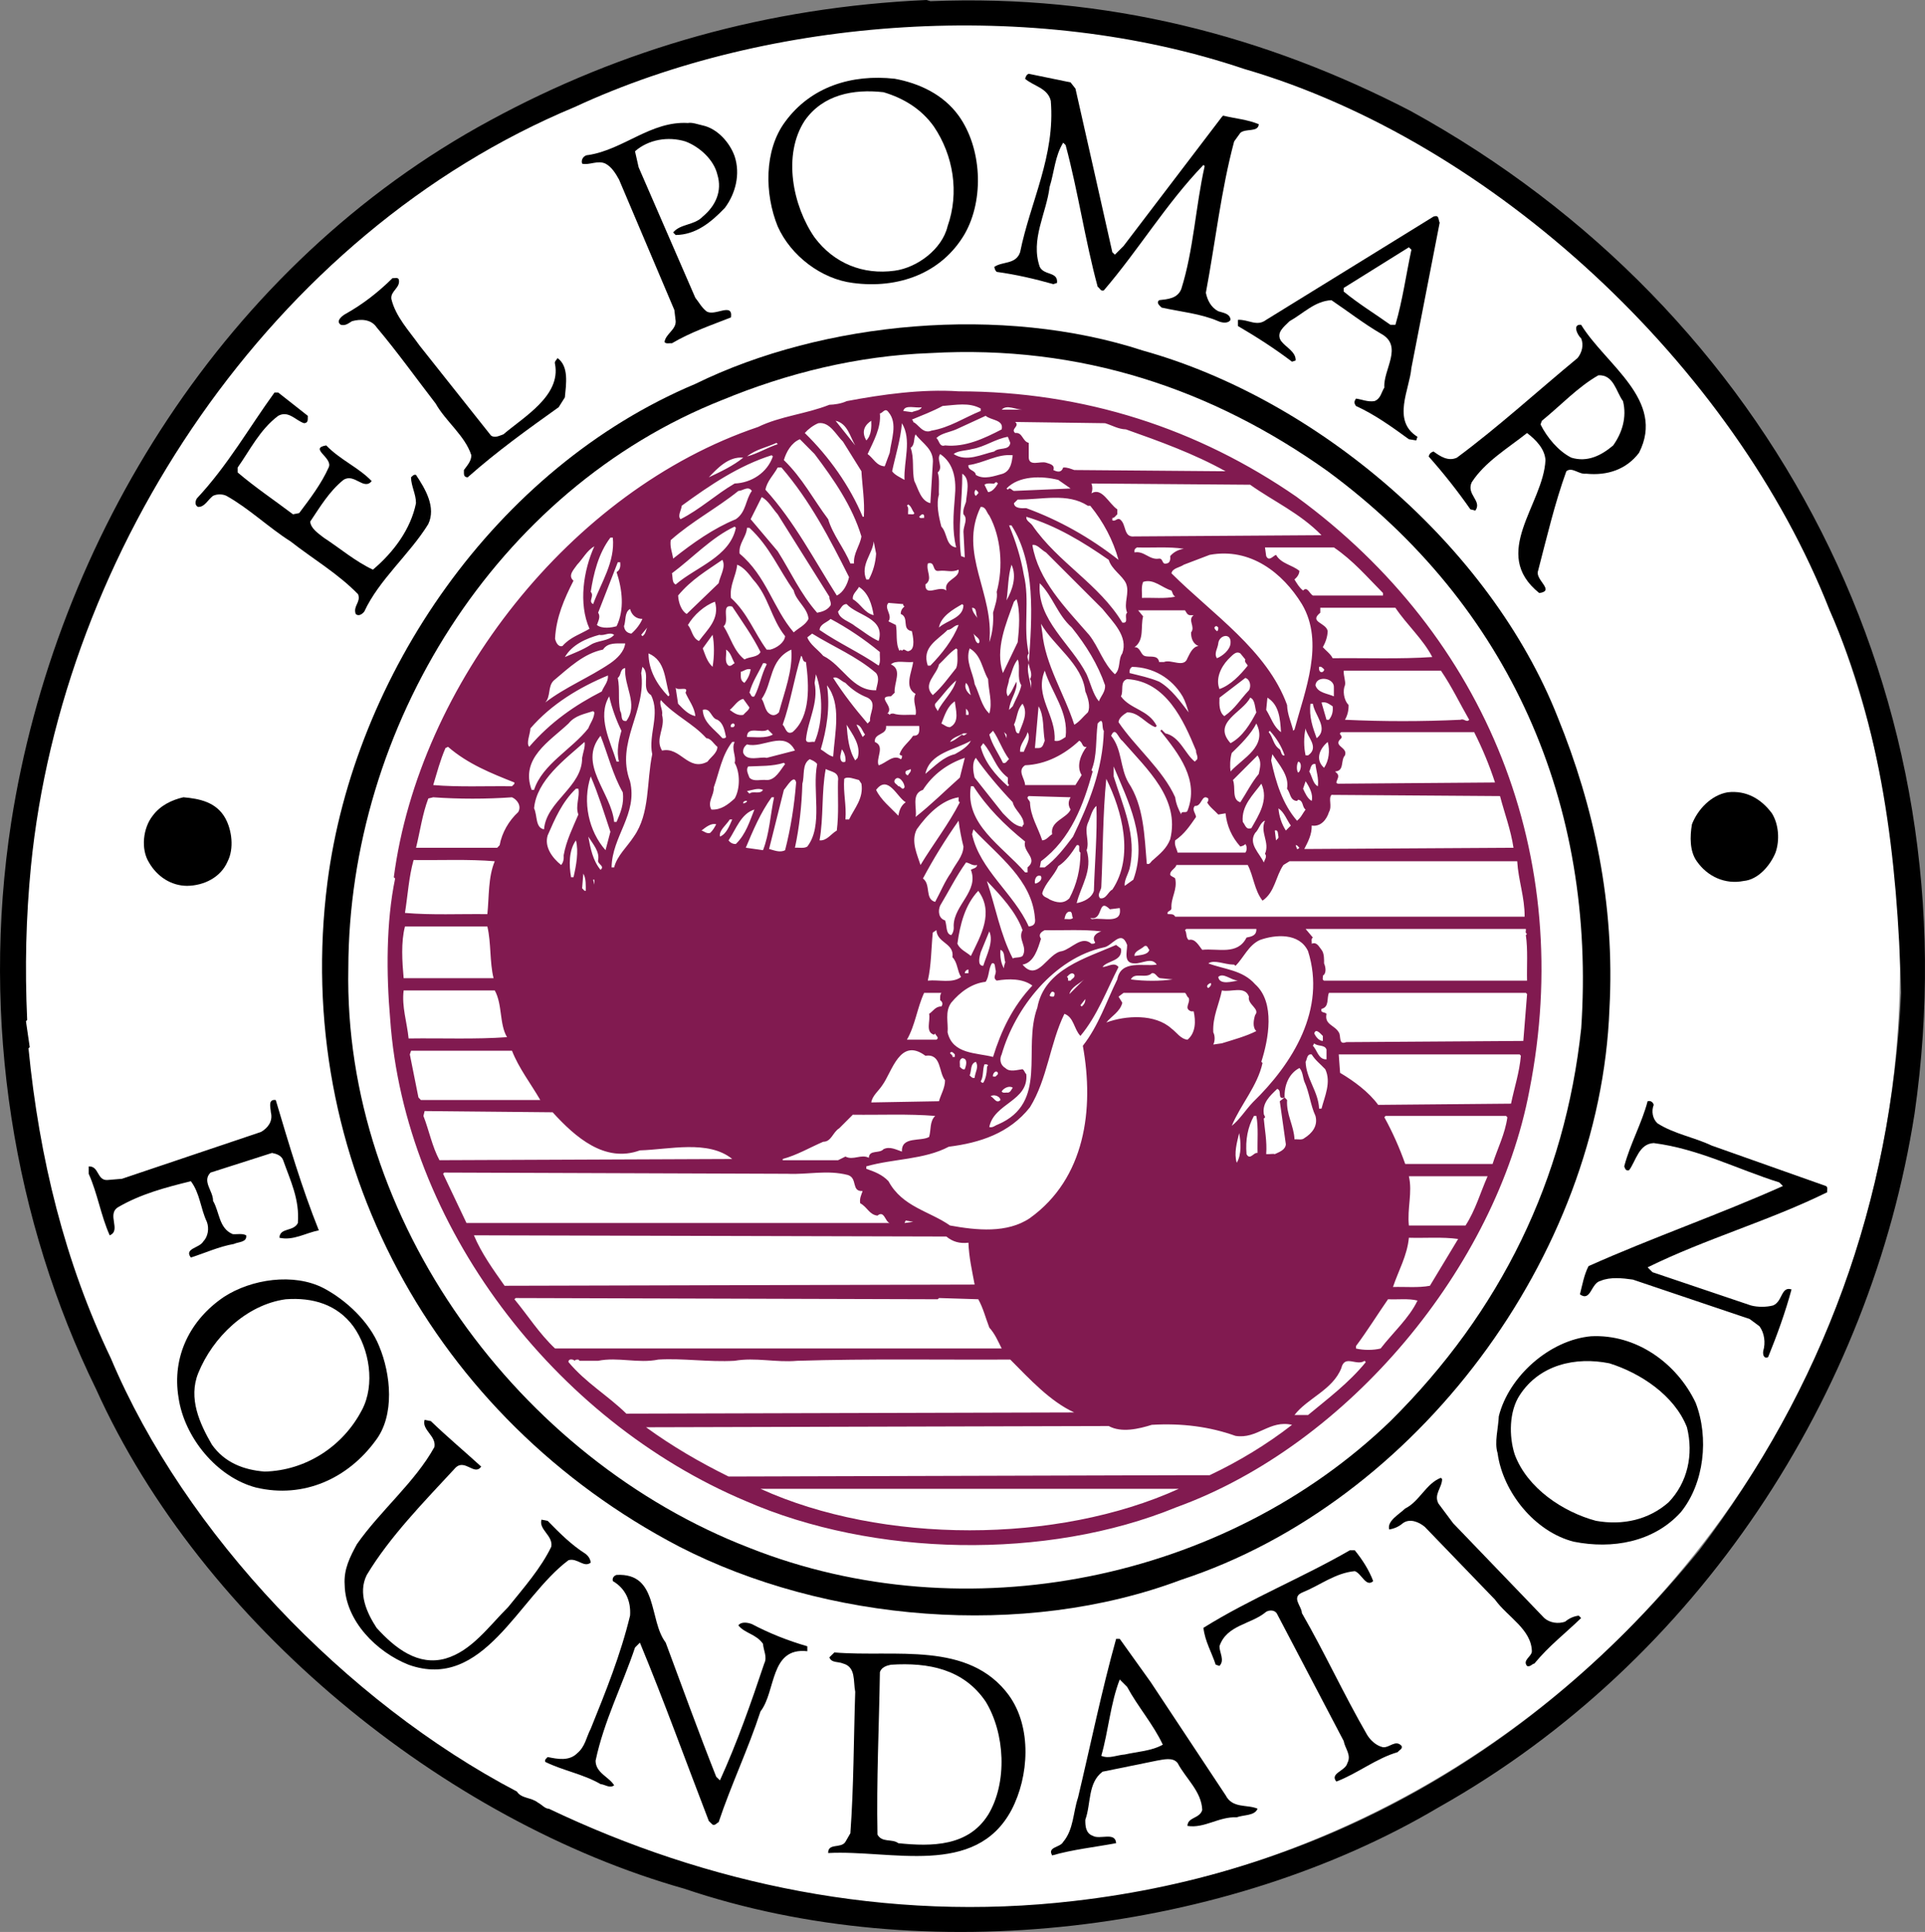 <svg xmlns="http://www.w3.org/2000/svg" id="Layer_2" data-name="Layer 2" viewBox="0 0 800 802.86"><rect x="0" y="0" width="800" height="802.86" fill="#808080" stroke="none"/><defs><style> .cls-1 { fill: #fff; } .cls-2 { fill: #811a50; } </style></defs><g id="Layer_1-2" data-name="Layer 1"><g><circle class="cls-1" cx="397.33" cy="401.59" r="392.28" transform="translate(-167.59 398.58) rotate(-45)"></circle><g><path d="M586.06,46.03C526.1,15.02,460-2.52,386.64.5L385.07,0c-66.16,2.97-126.46,20.17-181.53,50.12C93.37,109.77,23.08,224.13,4.68,341.56c-12.81,83,1.26,166.35,35.25,235.73,44.07,97.72,145.02,179.51,244.45,207.6,100.34,33.99,225.8,18.15,313.43-33.78,108.41-60.96,179.71-172,197.86-288.37,24.75-172.4-58.24-333.6-209.61-416.71ZM706.22,644.25c-68.68,84.31-157.93,134.03-259.78,145.73-78.06,9.13-153.14-7.21-218.33-38.32-1.56.05-2.98-1.76-4.59-2.57-2.67-2.17-6.86-1.62-8.72-4.59-71.05-37.26-138.01-107.15-168.72-180.01-19.06-39.79-29.75-83-34.24-128.83l.51-.51c-.51-3.58-1.06-7.16-1.56-10.74l.5-.55c-1.01-21.93-.5-42.56,1.57-63.89C25.85,229.02,112.54,97.06,238.85,44.47,320.02,6.8,429.54-.91,517.03,28.64c103.63,30.15,203.51,123.44,243.35,224.99,21.38,48.25,28.24,102.51,29.7,158.98-4.09,87.08-32.63,164.08-83.86,231.64Z"></path><path d="M446.94,36.81c5.14,22.64,10.23,45.33,15.33,68.02l1.06,1.01,3.58-3.58,40.89-53.7.51-.51c4.94,1.21,10.18,1.62,14.83,3.58-.26,3.48-5.44,1.61-7.67,3.58l-2.58,3.58c-5.45,20.32-7.81,41.95-11.75,62.88.61,3.03,2.12,6.1,5.15,7.67,1.91.65,4.94.9,5.1,3.58-1.07,1.71-3.73,1.16-5.1.55-7.36-3.18-15.63-3.88-23.55-5.65-.8-.8-2.37-1.97-1.01-3.08,3.53-.4,7.57-.65,9.18-4.58,5.15-16.29,5.95-34.34,9.73-51.13l-.5-.5c-15.58,16.19-26.77,35.09-41.4,52.14-1.31.56-1.71-1.01-2.57-1.51-5.24-19.32-8.12-39.53-13.31-58.85l-1.01-1.01c-3.43,5.49-3.73,12.3-5.65,18.4-1.36,11.09-8.07,21.84-4.08,33.23,1.81,3.63,7.67,1.86,7.16,6.65l-1.52.5c-7.66-2.16-15.43-3.98-23.55-5.09-.65-.55-.8-1.31-1.01-2.06,3.43-2.42,8.92-.91,10.74-6.1,4.24-20.98,14.67-40.04,12.75-62.93-1.26-5.34-7.16-6.1-10.69-9.17.41-.96.45-1.62,1.51-2.07l17.4,3.58,2.02,2.57Z"></path><path d="M398.38,48.05c-6.4-8.83-16.39-13.46-26.57-15.33-17.85-1.97-34.84,3.28-45.53,17.9-8.83,11.9-8.52,30.1-3.08,43.46,5.45,12.25,18.21,21.89,31.21,23.5,18.71,2.52,36.86-3.83,46.54-20.42,8.17-14.42,7.06-35.75-2.57-49.11ZM393.79,94.09c-2.32,9.53-12.66,17.15-21.98,18.41-13.11,1.81-25.21-3.03-33.28-13.82-9.03-13.01-13.41-34.29-4.09-48.56,7.61-10.84,20.27-13.21,32.72-11.8,8.02,2.37,15.63,6.76,20.98,14.32,8.01,11.9,10.64,27.33,5.64,41.45Z"></path><path d="M285.89,51.12c1.72-.35,4.14.56,6.15,1.01,6.1,1.31,11.24,7.11,13.26,12.81,2.47,7.46.35,15.58-4.08,21.48-5.85,6.1-12.1,11.14-20.42,11.24l-1.06-1.05c3.03-3.68,8.82-2.92,12.3-6.6,5.35-4.44,8.17-10.59,6.1-17.4-1.46-6.25-7.41-11.6-13.26-13.82-7.26-2.22-15.43-.81-20.98,4.08l1.51,6.66,23.55,54.21c1.51,1.86,2.52,3.93,4.59,5.6,3.38,2.37,11.14-3.98,10.24,2.56-8.32,3.28-16.79,6.16-24.55,10.75-1.01-.15-2.37.4-3.08-.5.45-3.39,4.79-5.1,4.64-8.68l-.55-4.64-22.99-54.21c-1.36-2.43-2.98-5.19-5.6-6.6-3.23-1.57-6.81.75-9.73,0-.66-1.87.91-3.64,2.57-3.59,14.67-2.27,26.02-14.22,41.4-13.31Z"></path><path d="M586.56,152.88l11.75-60.35c-.66-1.31-.11-3.38-2.57-2.52l-24,14.82-45.53,28.09c-3.93,2.98-7.36-.25-11.75,0v2.57c7.71,4.49,15.23,9.33,22.48,14.82l1.51-.5c.16-3.63-4.08-5.45-6.1-8.17-2.17-3.48,1.36-5.9,3.58-8.17,5.7-3.18,10.49-8.37,17.39-8.72,6.81,4.59,13.42,9.73,20.42,13.82,9.74,5.14,1.01,14.98,1.57,22.49-1.26,1.96-1.51,4.69-4.14,5.64-2.87.4-5.09-.71-7.66-1.06-.81,1.26-.81,1.86,0,3.07,7.77,3.53,14.93,8.67,21.99,13.82l3.07.5.5-1.51c-10.79-6.71-3.23-19.71-2.52-28.64ZM577.84,134.98c-6.45-4.59-13.16-8.67-19.41-13.81v-1.52l27.08-16.89,1.05,1.01c-2.22,10.39-3.68,21.13-6.65,31.21h-2.07Z"></path><path d="M165.73,116.07c.85,3.54-3.53,4.79-3.08,8.17,1.76,7.36,7.31,13.16,11.75,19.41l29.65,37.36c1.67,1.16,3.58,0,5.14-.5,8.63-7.36,23.95-16.08,21.48-29.19-.4-1.16.65-1.67,1.01-2.52,4.84,3.43,3.58,10.89,3.07,16.34l-2.57,4.08c-12.86,9.18-25.67,18.36-37.82,29.14-1.91-.05-1.51-1.56-1.56-3.03,1.36-1.91,3.08-3.68,3.08-6.15-2.62-8.12-10.64-14.02-14.83-21.48-8.17-10.59-15.83-21.33-24.56-31.71-2.32-3.43-6.71-3.48-10.19-2.52-1.41.81-2.67,2.02-4.64,1.51-2.37-1.51.6-3.83,2.06-4.59,6.91-3.88,13.36-8.82,19.42-14.82.86.15,2.02-.45,2.57.5Z"></path><path d="M647.38,298.1c-28.19-71.45-100.35-132.31-172.3-152.38-58.55-19.16-132.97-12.26-186.11,13.82-83.25,34.99-141.79,121.07-152.89,207.08-14.72,115.12,44.07,222.77,146.23,276.12,60.51,31.06,142.8,38.53,208.6,13.77,97.93-32.12,174.11-134.73,177.95-237.24,2.37-43.67-6.41-84.06-21.48-121.17ZM657.11,427.44c-6.7,62.58-33.18,117.39-79.26,163.12-68.62,66.21-176.53,88.3-266.39,52.69-95.96-37.06-168.77-136.24-166.7-240.82.2-100.14,61.16-198.92,155.46-236.24,26.92-11.09,56.02-18.35,86.43-19.46,62.68-3.58,117.38,15.08,165.14,49.11,75.79,55.87,111.63,138.51,105.33,231.59Z"></path><path d="M657.11,134.98c-3.83-.4-1.51,4.39,0,5.65,1.16,2.77.3,5.95-1.51,8.17-16.74,13.82-32.98,28.69-50.13,41.39-3.63,1.67-6.95-.55-9.73-2.57-1.21.46-1.62.86-2.02,2.06,6.3,7.11,12.11,14.47,17.35,21.99l2.06.51c2.93-4.04-3.88-6.66-1.51-11.75,5.55-8.57,15.07-14.18,22.99-20.48,3.73,2.83,7.37,6.61,7.66,11.25-.85,18.45-23.19,38.78-2.57,55.26,6.75-.96-1.87-5.5-.51-9.22,3.63-13.92,6.91-27.99,11.75-41.4,2.42-1.97,5.14,1.41,8.22,1.01,8.87.9,16.74-1.77,21.99-8.67,11.14-21.88-13.72-36.45-24.06-53.2ZM670.42,185.1c-4.8,4.08-10.64,7.16-17.4,5.09-5.44-2.72-10.18-8.52-12.8-13.81l.55-1.51c7.82-6.35,15.02-14.11,23.5-18.91,6.4-.35,7.36,6.91,10.23,10.74,1.67,6.76-.4,13.21-4.08,18.4Z"></path><path d="M127.91,172.8c-.05,1.51.3,2.97-1.56,3.07-3.53-1.16-6.41-5.4-10.74-3.07-7.72,5.85-11.65,14.17-16.84,21.48v2.06c7.41,6.3,15.33,11.6,22.99,17.39l2.57-.5c4.59-6.1,9.23-12.2,12.25-18.95,1.97-4.04-8.37-7.97-1.01-9.18,5.85,6.05,13.36,9.08,18.91,14.83-3.33,4.03-7.21-3.43-11.75-.5-5.95,4.79-9.78,11.34-13.82,17.34.25,2.93,3.53,4.99,5.6,6.65,6.81,4.44,13.21,9.93,20.47,13.31,8.57-7.21,15.73-16.84,17.9-27.63,0-3.83-1.97-6.9-2.07-10.74.6-.5,1.11-1.31,2.07-1.01,3.93,5.9,8.42,13.46,5.09,20.47-7.76,12.56-20.42,23.04-26.57,36.31-.86,1.11-2.42,2.16-3.58,1.01-1.16-3.38,2.22-4.84,1.01-8.17-8.37-8.63-18.76-14.68-28.09-21.99-9.08-5.74-17.29-13.71-26.62-18.91-1.57-.81-4.04-.81-5.6,0-2.07,1.51-3.43,4.69-6.16,4.59-1.61-.6-1.16-2.67-.5-3.58,12.86-13.77,21.58-29.3,32.22-43.97h1.52l12.3,9.68Z"></path><path d="M736.37,337.98c2.83,4.49,3.33,11.2,1.51,16.33-2.16,5.3-7.15,11.25-13.27,11.8-7.6,1.51-14.97-1.76-19.46-8.21-2.97-4.14-2.87-10.24-2.01-15.33,2.37-6.2,8.01-12.15,14.82-13.31,7.72-.91,13.97,2.72,18.41,8.72Z"></path><path d="M93.62,340c2.77,4.99,3.68,12.61,1.01,17.9-2.87,6.75-9.88,10.13-16.84,10.23-6.66,0-12.56-3.89-15.88-9.73-3.48-5.55-2.47-14.37,1.56-19.42,3.12-4.24,7.91-6.55,12.75-7.66,6.76.61,13.62,1.97,17.4,8.67Z"></path><path d="M114.6,457.14c5.44,18.25,10.84,36.56,17.9,54.16-5.5,1.05-10.59,4.39-16.39,3.07.25-4.33,5.8-2.42,7.67-6.1.81-9.88-3.18-17.8-6.1-26.12-.71-1.97-2.78-2.67-4.64-3.02l-25.56,8.17c-3.63,3.68,1.16,7.62,1.06,11.75,2.72,4.59,2.37,11.4,8.17,13.82,1.87.15,4.03-.4,5.6.5.41,2.98-3.27,2.67-5.09,3.58-6.31,1.11-11.9,3.73-17.9,5.64-2.92-3.78,3.63-3.93,5.14-6.65,2.02-2.07,2.52-5.5,1.51-8.17-2.62-5.5-2.87-11.9-6.65-16.89-10.49,2.56-20.88,5.34-30.15,10.74-5.04,2.97,1.41,9.68-3.58,11.75-3.68-8.22-5.04-17.35-8.72-25.56v-3.08c4.33-.2,3.38,5.85,7.71,5.65l6.1-.51,57.79-19.47c2.88-1.67,5.04-4.49,4.09-8.17-.1-2.02-1.32-5.54,2.07-5.09Z"></path><path d="M687.26,459.15c-1.02,2.57-.51,5.76,1.56,7.67,6.92,4.43,15.18,5.75,22.49,9.23l47.55,16.84c.91.55.35,1.71.5,2.57-24.26,11.95-50.37,19.26-74.63,31.21l2.02,2.02,40.89,13.81c2.77.75,6.45.75,9.23,0,3.98-1.61,3.27-8.07,7.66-6.65-2.62,9.63-6,18.96-9.73,28.14-1.91.8-2.27-1.26-2.02-2.58,1.01-3.43.5-7.41-1.56-10.24l-4.08-3.02-48.56-16.39c-4.14-.61-9.48-1.16-13.32.5-4.18.91-4.04,8.88-8.67,5.65,1.01-3.99,1.71-8.12,3.58-11.75,26.63-11.9,54.16-21.38,80.78-33.28l-1.52-1.51c-17.39-5.45-33.53-13.97-52.18-16.34-6.16.31-7.31,7.26-10.19,11.24-1.51.41-1.61-.55-2.06-1.56,2.46-9.38,7.26-17.75,9.73-27.08,1.26-.36,2.27.46,2.53,1.51Z"></path><path d="M157.56,559.39c-4.03-9.98-13.51-19.01-23.04-24.05-12.51-6.5-30.15-3.73-41.4,3.58-14.02,9.44-21.78,24.76-18.91,41.96,2.37,16.34,15.84,33.03,32.22,37.31,19.87,4.69,38.17-3.88,49.57-19.41,8.22-10.59,6.41-27.83,1.56-39.38ZM150.4,585.97c-7.97,15.33-23.55,25.16-40.39,25.57-8.62-.65-16.69-3.68-21.98-11.24-4.99-8.62-9.88-19.16-5.65-29.66,6.05-14.97,20.02-28.43,36.31-30.7,11.29-.86,21.43,2.17,28.14,11.24,6.7,9.33,9.18,24.21,3.58,34.79Z"></path><path d="M704.66,582.89c-7.86-16.49-24.76-28.54-43.46-27.58-17.14,1.56-34.14,16.58-38.32,33.23-.21,5.1-1.92,10.84-.51,15.33,2.17,16.18,15.48,32.73,31.67,36.81,15.94,3.18,33.13.25,44.48-12.25,9.73-12,11.8-30.96,6.15-45.53ZM693.41,624.34c-8.17,7.16-18.86,9.68-30.15,7.67-13.57-3.63-28.59-13.51-33.79-27.63-2.42-7.57-2.31-17.9,2.08-24.56,8.17-12.65,23.14-16.13,37.31-13.26,12.75,3.99,26.97,13.21,32.21,26.58,2.83,11.35.26,22.99-7.66,31.21Z"></path><path d="M179.04,590.56c6.86,6.61,14.32,12.86,20.93,18.91-2.78,4.04-6.81-3.48-10.74.56-13.01,14.07-27.23,28.54-36.81,44.48-3.78,7.56.05,15.78,4.08,21.98,7.77,8.57,17.3,15.93,28.64,12.76,10.79-3.13,17.85-13.21,26.07-21.43,6.55-8.12,13.56-16.08,17.9-25.06.81-4.64-5.29-7.06-4.08-11.24l2.57.5c5.34,5.44,9.83,9.93,15.83,13.77,1.21.96,1.92,2.22,2.07,3.58-2.87,2.27-5.55-2.07-9.23-1.01-20.82,15.48-35.35,54.56-66.46,43.46-13.21-5.24-26.27-18.15-26.57-33.23-.45-6.5,2.27-11.7,5.09-16.89,9.68-13.87,24.2-25.81,32.22-40.39.81-4.64-5.35-7.05-4.09-11.25l2.57.5Z"></path><path d="M599.32,614.61c0,3.63-3.58,6.41-1.51,10.24l6.1,8.17,37.86,39.38c2.27,2.02,5.79,2.52,8.67,1.52,1.66-1.41,3.52-2.22,5.64-2.52l1.01,1.01c-6.5,6.3-13.36,11.54-19.42,18.91-1.11.2-1.71,1.52-3.07,1.01-1.97-2.47,1.92-3.83,2.02-6.1-.2-9.18-10.19-14.32-15.33-21.48l-29.14-30.21c-2.42-2.06-6.3-3.68-9.18-1.51-1.66,1.41-3.53,2.22-5.65,2.58-.96-3.58,4.24-6.36,6.65-8.72,5.95-2.92,8.67-10.39,14.83-12.76l.5.51Z"></path><path class="cls-2" d="M539.01,206.58c-41.19-28.49-88.34-43.91-140.63-43.96-15.23-1.01-31.62,1.26-46.54,4.08-2.17,1.06-5.19,1.46-7.16,1.51-9.58,3.83-20.37,4.69-29.65,9.23-77.95,26.27-140.93,107.25-151.37,187.13l.55.5c-3.78,18.15-3.68,39.83-2.07,58.29,5.95,85.67,68.12,166.9,147.79,200.44,52.95,23.14,125,24.71,178.95,2.57,71.56-25.92,133.01-100.09,146.74-173.35,19.16-97.07-17.6-188.64-96.62-246.43ZM633.61,380.95h-145.22c-.66-1.31-1.91-1.01-3.07-1.06-.61-1.46,1.56-1.11,1.51-2.52-.25-4.44,2.57-7.56,1.56-12.3-.61-.71-1.51-.66-2.07-1.52-.2-1.82,2.21-2.52,2.57-4.09h29.65c2.47,4.74,2.73,10.44,6.15,14.83,5.19-3.58,5.4-10.04,8.68-14.83l2.57-1.56h94.59c.46,7.92,3.13,14.92,3.08,23.04ZM551.27,436.16v4.08c-3.39.1-3.79-3.73-5.66-5.64l.56-1.01c1.46,1.41,4.38.41,5.1,2.58ZM546.18,429.5c.6-2.42,2.62.1,3.58,1.01v2.07c-1.66,0-2.97-1.82-3.58-3.08ZM533.87,456.08l-2.01,1.56,2.52,17.9c-.2,2.37-2.82,3.23-4.59,4.08-.65-.25-2.32.1-3.58,0,.4-5.29-.66-10.54-1.01-14.82,1.21-.56-.1-1.31,0-2.06-.6-4.44,2.52-7.31,5.6-10.24,2.22.71-.26,4.69,3.07,3.58-.25-5.04,1.82-10.04,6.16-12.25,1.41,1.56,1.36,3.73,2.02,5.6,2.12,4.54,2.52,9.78,4.64,14.32,1.11,4.18-1.46,7.26-4.64,9.23-1.01.91-2.67.35-4.08.5-.25-5.75-3.48-10.34-3.07-16.34l-1.01-1.06ZM542.59,441.26c.66-1.06.5-3.43,2.52-3.07,1.67,2.61,3.43,3.78,5.65,6.15,2.57,5.44-.25,11.24-1.56,16.38h-1.01c-.3-7.16-5.34-12.3-5.6-19.46ZM520.61,458.14c-3.03,3.18-5.4,7.11-8.72,9.73,3.73-8.93,10.68-16.49,12.8-26.12l-.5-.5c2.92-9.13,5.95-24.61-2.58-32.23-5.24-5.95-12.81-6.15-19.46-8.67,2.47-1.67,6.76.45,10.24.5.5-.15.76.25,1.05.51,3.28-3.13,5.4-8.62,10.19-10.74,6.35-2.27,16.33-3.08,19.97,4.64,7.61,24.05-6.2,46.59-23,62.88ZM522.63,479.12c-1.71-.31-3.12,3.23-4.59.5-.51-5.89.5-11.24,3.08-15.88h1c.91,4.79.36,10.24.51,15.38ZM513.96,483.2c-1.21-4.08.1-8.42,1.01-12.3.71,3.43,1.11,8.93-1.01,12.3ZM504.22,429c-.35-6.45,2.42-11.6,3.58-17.4,3.73.86,9.53-2.12,11.24,2.57-.76,3.23,4.79,5.09,2.57,7.66-.6,1.87-1.21,5.09.5,6.65-4.13,2.12-9.47,3.58-14.32,5.09l-3.58.51c.76-1.36.76-3.73,0-5.09ZM506.29,406c2.02-2.01,5.29,1.36,8.17,1.51-1.97.25-7.67,2.07-8.17-1.51ZM428.03,506.2c-9.48,6.4-22.14,5.09-33.23,3.08-8.57-6.01-19.81-7.72-25.56-18.41-2.62-2.78-5.9-3.99-9.23-5.15v-1.01c11.19-3.23,24-2.73,34.29-8.17,12.86-1.61,25.16-5.55,33.73-16.39,7.31-11.85,8.27-26.43,14.32-38.83,3.98,1.41,3.93,6.35,6.66,9.17,7.01-8.37,10.89-18.96,15.83-28.64-1.87-2.27-4.44,0-6.66,0,2.02-2.77,8.52-2.32,7.66-7.66l-2.02-1.51c-12.25,5.44-29.8,10.03-32.72,26.07-6.3,17.15,4.84,39.43-16.39,48.56-1.16.35-2.07,1.46-3.58,1.06,1.97-9.98,16.44-10.74,15.38-21.98-.7-.61-.7-1.51-1.56-2.06-2.22.25-5.34,1.36-7.16-.51-2.17-1.21-2.47-3.78-1.51-5.64,5.55-19.27,21.73-39.99,42.45-44.48,3.43-.45,7.21-7.77,9.69-1.01,0,2.97-1.62,7.61,3.07,7.67,3.08.15,7.21-2.73,9.23.5-5.35.91-14.93-2.22-16.39,6.15-4.59,9.28-7.72,19.16-14.32,27.59,4.79,26.37.96,55.11-21.99,71.6ZM379.48,507.76l-3.58.5.5-1.06,3.08.55ZM275.15,297.09c.4-2.27-1.36-4.34-.51-6.15,5.9,6.55,13.21,9.53,18.91,15.83,1.97.1,3.07,2.43,4.59,3.59,0,2.62-2.98,4.44-4.09,6.15-8.12,4.34-11.24-6.36-18.91-4.59-3.08-4.99,1.51-9.28,0-14.83ZM363.09,255.65c-3.89-.91-5.25-4.64-8.68-6.66-.25-2.12,1.67-3.38,2.57-5.09,4.03,2.62,5.34,7.31,6.1,11.75ZM363.09,224.98l1.01,5.09c-.26,3.89-1.26,7.46-3.03,10.74h-1.06c-2.57-6.15,2.72-10.74,3.08-15.84ZM365.16,266.38c-3.48-1.52-6.51-4.09-9.73-6.15-2.37-2.02-6.61-2.87-7.16-6.1,1.16-1.07,1.71-3.18,3.58-3.08,4.49,4.94,16.14,5.7,13.31,15.33ZM365.66,270.97c-.15,1.92.41,4.09-.5,5.64-7.97-5.49-16.59-9.33-24.56-14.82.2-2.52,3.07-3.08,4.59-4.58,7.16,3.83,13.97,8.42,20.47,13.76ZM375.89,252.06c-1.06.81-1.56,1.82-1.56,3.08,3.73,1.51.15,6.4,4.64,7.16.4,1.97,1.61,7.31-1.06,8.17-1.31.76-2.02-1.51-3.08,0l-.5-.5-.51.5c-1.76-3.08-.85-7.87-1.51-10.74-1.06-.5-2.07-1.01-3.08-1.52,1.86-2.67-2.07-5.54,0-7.66l6.15.5c-.2.46.21.71.51,1.01ZM389.71,196.34c2.52-2.22-.71-5.19,1.01-7.66,5.8,3.93,6.81,10.79,6.1,17.9-.6,7.31-1.16,13.97.55,20.93-4.39-.6-3.58-6-6.15-8.66-1.11-4.14-2.22-9.49-1.01-13.32-.2-2.42.4-6.45-.51-9.17ZM554.34,285.8v3.58c-2.67-1.21-6.7-1.42-7.66-4.59.35-4.24,8.01-3.17,7.66,1.01ZM548.19,277.12c.96-.3,1.46.51,2.07,1.01.15.5-.25.76-.5,1.06-1.46.6-1.76-1.11-1.56-2.07ZM551.27,299.11l-2.07-7.16c1.96-.46,3.23.7,4.63,1.56.25,2.17-.24,4.04-1.55,5.6h-1.01ZM550.26,319.08c-3.93-3.53-1.66-8.12,1.52-10.74,1,3.58.5,7.76-1.52,10.74ZM547.18,306.77c-1.62-4.43-3.23-8.92-2.57-14.32h1.01c.61,4.74,6.76,10.18,1.57,14.32ZM539.01,341.06c-6-6.91-8.82-16.03-10.74-25.06l.5-2.57c2.82,4.44,7.11,8.93,6.1,14.33,1.41,1.71,1.21,4.94,4.13,5.09l.51-.51c2.31.41,1.51,2.98,3.07,4.09-1.21,1.56-1.86,3.33-3.58,4.64ZM540.02,352.31c-.3.25-.55.66-1.01.5l-.56-1.56c.76-.15,1.07.71,1.57,1.06ZM531.3,335.92c2.47,1.67,3.43,4.79,5.15,7.16l-2.07,2.07c-1.77-2.77-2.78-5.85-3.08-9.23ZM530.29,349.23l-.5-4.08c1.51-.51,1.26,1.56,1.51,2.52.2.76-.65,1.06-1.01,1.57ZM525.2,358.41c-1.71-3.84-6.55-7.71-3.58-12.25,1.67-1.57,2.17-4.54,4.09-5.1-2.22,4.89,2.12,8.93,0,13.77,1.01,1.06-.15,2.47-.51,3.58ZM496.56,334.91c2.98.35,2.82-5.29,5.59-3.07,0,.61.15,1.21-.5,1.56,1,1.92,3.08,3.38,4.64,5.1l3.03-.51c.55,5.24,2.57,9.83,6.15,13.82.76-.25,1.51-.35,2.06-1.06.76.86.76,2.73,0,3.58h-28.13c-.35-1.66-1.47-3.07-1.01-5.09,3.99-2.78,6-5.95,8.67-9.73-.15-1.52-1.87-3.08-.5-4.59ZM473.01,253.63h19.46c.5.75.95,1.96,2.02,2.02h1.56c-2.67,2.06.86,4.79-1.06,7.16-.05,2.32.76,4.74,3.07,5.65-2.52.35-3.58,3.17-4.59,5.09-1.41,4.18-6.76.3-9.73,1.56h-2.02c-.6-3.28-4.08-1.72-6.15-2.57-1.61-.66-1.71-3.73-4.09-3.58,4.24-3.03,2.42-8.52,3.58-12.81l-2.07-2.52ZM475.08,241.82c4.39-1.46,7.81,2.47,11.75,3.58.51.86.51,1.92,1.56,2.57-4.29.91-9.23.35-13.81.5.1-1.61-.41-4.74.5-6.66ZM518.54,276.62c-3.18,3.99-7.16,8.12-11.75,9.73-1.66-4.19.45-8.97,3.58-12.3,1.47-1.31,3.13-3.79,5.1-2.52l2.06,2.52c-.45,1.21.66,1.71,1.01,2.57ZM511.39,320.59c-.31-2.12-.21-5.35.5-7.67,3.63-3.52,7.91-7.71,10.23-12.25,4.84,9.48-5.64,14.37-10.73,19.92ZM523.14,321.6c-3.08,3.73-5.1,7.87-7.67,11.8-3.73-1.06-1.82-6.25-3.08-9.23l10.23-10.24c1.72,2.58,1.11,4.79.51,7.67ZM511.39,308.84c-7.82-8.63,5.09-12.76,8.16-18.91,2.02.66,1.92,3.98,2.57,6.11-2.47,4.69-5.64,10.08-10.73,12.81ZM519.05,286.86c-3.73,3.88-5.7,7.61-10.23,10.74-2.12-1.52-2.17-4.79-2.02-7.66l10.74-8.22c2.02.61,2.52,3.43,1.51,5.15ZM511.39,267.39c-.26,2.72-3.28,5.2-5.65,6.16-1.36-2.02.35-4.09.55-6.16.35-3.58,5.55-4.64,5.1,0ZM505.74,262.3c-.15-.2-1.86-1.36-.5-2.07.5-.15.75.25,1.06.56-.05.55.1,1.21-.55,1.51ZM516.48,341.56c-.71-6.66,4.39-11.35,7.72-15.88,3.12,6.76-1.06,13.01-4.14,18.46-2.36.85-2.52-1.41-3.58-2.57ZM526.21,295.02l.51-5.09c4.94,3.03,5.29,8.87,5.65,14.32-3.13-2.22-4.19-6.15-6.15-9.23ZM527.72,303.69c2.82,3.13,4.89,6.51,6.15,10.23-1.41.36-1.36-1.66-2.01-2.52-2.88-1.86-2.68-4.99-4.64-7.15l.5-.56ZM539.53,316.5c1.55.35,1.16,2.98.5,4.09l-.5.51c-.76-.76-.76-3.38,0-4.59ZM541.54,327.75l1.05-3.08c1.62,2.42,3.23,5.5,2.52,8.17-1.77-1.01-2.72-3.23-3.58-5.09ZM542.59,302.69c.35,3.28,6,7.81,1.01,11.24h-1.01c-.8-3.43-.8-7.81,0-11.24ZM544.1,320.59c.66-1.11.56-3.43,2.58-3.08.35,3.08,1.41,5.85,1.01,9.23-1.97-.86-2.42-4.09-3.58-6.15ZM537.96,303.19l-.5.5c-.86-3.58-2.47-6.8-2.57-10.73-8.27-22.75-31.06-37.77-48.05-54.71.4-2.17,3.43-2.37,5.15-3.58l10.74-4.09c16.89-3.12,30.35,7.47,38.32,20.47,9.53,16.04,1.21,36.11-3.08,52.14ZM486.32,231.09c.15,1.31-.05,2.92-1.51,3.07-2.02.66-1.31-2.12-3.08-2.02-4.08.71-6.15-3.33-10.24-2.57-.15-1.16.11-1.51,1.01-2.07,6.5.2,13.26-.4,19.47.56-2.17.35-4.09,1.21-5.65,3.03ZM491.47,289.38c1.16,2.12,1.81,4.38,2.52,6.66-3.23-4.14-7.16-9.84-12.26-12.76-3.88-1.66-8.12-2.52-12.3-3.58-.1-1.06.1-1.97,1.05-2.57,8.63.15,16.39,4.53,20.98,12.25ZM497.06,311.92c-.11,1.31.86,2.17.5,3.58l-1.01,1.01c-3.99-3.08-6.2-10.43-12.25-11.75l-1.57-1.56-.5.5c7.62,9.53,16.29,20.42,11.25,33.28-.55,1.21-2.72-.35-2.57,1.51-1.06-1.86-2.22-4.54-2.52-7.16-5.14-11.49-16.59-20.87-23.55-31.21.1-1.81,2.17-3.23,3.58-4.08,4.84-.1,7.61,4.64,11.75,6.15l.55-.51c-3.43-6.81-10.95-6.86-14.88-12.3,1.26-2.22-.6-6.16,2.58-7.16,16.18.91,23.44,17.09,28.64,29.7ZM479.16,357.4c-.85.51-1.26,2.12-2.57,1.56-1.01-11.9-1.26-24.11-7.66-33.78-3.48-6-2.57-13.81-7.16-19.41,1.76-4.14,2.97,1,4.64,2.07,10.44,12,24,24.05,19.92,40.89-1.51,3.93-4.24,6.05-7.16,8.67ZM487.33,407.01c-4.99.76-11.9.76-17.35,0,1.46-3.18,6.41-.15,8.68-2.57,1.61-.4,2.17,1.92,3.57,2.07l5.1.5ZM462.82,322.65v-4.13c5.95,14.32,14.33,30.25,8.17,47.05l-3.58,2.57c-.3-2.17,1.36-4.74,2.02-7.16,3.17-13.72-2.87-26.22-6.61-38.33ZM455.16,391.69c-.36.61-.96.45-1.56.51-4.08-3.58-8.17,2.02-12.25,3.07-5.95.66-10.04,13.16-16.39,5.6,4.79-.86,6.35-6.65,7.66-10.74-1.21-1.71-.05-2.82,1.56-3.58,7.82.15,15.99-.4,23.5.51-2.07.61-4.14,2.27-2.52,4.64ZM415.78,457.14c-1.71,1.76-2.72-1.06-4.08-1.56,1.36-1.01,3.98.05,4.08,1.56ZM414.72,445.84c.2.76-.65,1.06-1.01,1.57h-1.01c-.41-.96,1.16-3.13,2.01-1.57ZM412.71,439.23c-6.96-1.81-16.84-1.05-18.91-10.23.35-4.04-1.21-8.52,1.51-12.31,3.68-4.44,8.62-8.07,14.32-8.68,1.52-2.27,1.11-5.35,2.57-7.66,1.51-.51,1.26,1.61,1.51,2.57.7,1.91-1.51,3.17.5,4.59,4.99-.85,10.84-.91,14.83,2.07-8.22,8.72-13.01,18.86-16.34,29.65ZM410.64,442.81c-.6.31-.45.96-.5,1.52-.05,1.46-.45,3.98-1.52,5.64-.51.15-.76-.25-1.06-.55,1.26-2.07.71-4.89,1.56-7.11.56,0,1.21-.15,1.51.5ZM405.04,447.91c-.96.3-1.46-.46-2.07-1.01.86-1.91.15-4.84,2.57-5.64,1.36,2.22-.35,4.43-.5,6.65ZM399.9,439.74c2.57.15,1.51,3.33,1.06,4.59-.96.3-1.47-.45-2.07-1.01.2-1.26-.6-2.92,1.01-3.58ZM394.8,437.67c.61-1.16,1.52,0,2.02.51v1.05h-1.01c.2-.76-.66-1.05-1.01-1.56ZM361.58,299.61l-1.01,1.06c-5.25-6.1-10.14-12.41-14.32-18.96,1.66-.85,3.37,1.41,5.09,2.07,2.73,2.82,5.8,4.84,9.23,6.15,4.18,2.28.65,6.46,1.01,9.68ZM350.84,323.66c1.31-1.2,4.18.05,6.15.51l1.01,1.51c.96,6.11-2.88,10.14-5.15,14.87h-1.51c.5-5.95-.96-10.99-.5-16.89ZM349.27,313.93l.56-2.52c1.26,1.37,1.76,3.74,1.51,5.1-1.92.81-2.27-1.26-2.07-2.58ZM351.84,301.18c2.32,3.83,6.15,8.57,4.59,13.76l-1.01,1.06c-2.72-4.34-3.17-9.58-3.58-14.82ZM355.93,301.18c1.97.15,2.42,2.72,3.58,4.08l-1.01,1.01-2.57-5.09ZM347.76,345.15c-2.42,1.36-4.09,4.33-7.17,4.08,1.72-9.53.76-20.17,2.57-29.65,2.52,1.31,5.65,1.16,5.1,5.09-.15,6.81.4,13.31-.5,20.48ZM335.51,351.8c-1.41.91-3.43.35-5.14.51,1.81-8.52,2.82-17.45,3.08-26.63,1.01-3.38-.26-8.17,3.07-10.19,1.06.51,2.22.86,3.08,2.02-2.17,11.09,2.62,25.52-4.09,34.29ZM311.45,323.16c-.3-1.06-1.66-3.18-.5-4.64,4.84-.25,10.09,0,14.82-1.52l.51.51c-1.97,2.47-3.99,6.71-7.67,6.66-2.42-.35-5.4.86-7.16-1.01ZM317.1,328.25c-1.26,2.07-4.09.25-5.65,1.56l-1.01-1.06c2.12-.35,4.54-1.47,6.66-.5ZM318.62,314.94c-2.57-.66-8.17,1.72-9.73-2.02-.25-1.52.36-2.67,1.56-3.58,6.46,1.86,15.58-6.1,19.92,2.57-3.93,1.01-7.82,2.01-11.75,3.03ZM310.44,332.84c0,.6-.96.96-1.56,1.06-.15-.85.81-1.21,1.56-1.06ZM303.29,295.02c1.86-1.51,3.28-4.13,5.6-4.58l2.57,3.57c-.3,1.21-1.71,2.02-2.57,3.08-2.32.41-3.93-.86-5.6-2.07ZM304.8,302.18h-1.01c-.6-1.01,1.01-2.27,1.51-1.01.15.45-.2.7-.5,1.01ZM304.3,252.06c4.13,6.26,8.52,12.35,11.75,18.91-1.21,2.32-4.54,1.81-6.66,3.08-4.44-3.48-5.75-9.18-8.67-13.82,2.72-2.06-1.41-9.43,3.58-8.17ZM319.12,296.04c-1.36-1.67-1.41-3.83-2.57-5.6,4.64-6.61,3.07-16.24,12.3-20.48.7,8.63-2.87,17.6-5.14,26.07-1.52,1.56-3.02,1.56-4.59,0ZM321.19,305.26c-3.02,1.72-7.67.96-10.74,1.01-.05-4.84,6.11-1.26,8.67-3.07l2.07,2.06ZM313.52,289.38c-1.41.65-1.41-.96-2.06-1.52,1.11-4.39,3.73-8.17,5.65-12.25.56,0,1.21-.15,1.51.5-2.22,4.18-2.87,9.08-5.1,13.26ZM307.87,279.19c1.36-.35,2.42-1.46,4.08-1.06-.3,2.12-1.16,3.99-2.57,5.65-1.91-.96-1.46-2.88-1.51-4.59ZM298.65,242.38l-13.26,12.76c-2.22-1.26-3.43-4.69-3.58-7.66,5.44-6.61,12.05-10.44,18.4-14.83,1.56,2.98-.91,6.51-1.56,9.73ZM284.88,287.86c1.36,3.23,3.78,6.05,4.08,9.73-2.87-.6-4.99-2.87-7.16-5.14l-1.01-6.65c1.01,1.46,5.65-.91,4.09,2.06ZM285.89,259.73c2.42-4.18,6.86-8.11,11.24-9.68,2.07,7.21-3.07,11.45-6.65,16.34-2.82-1.26-2.82-4.54-4.59-6.66ZM296.13,277.12c-2.32-2.17-3.03-4.99-4.08-7.67l4.08-5.65c.76,3.69.76,9.17,0,13.31ZM298.14,299.11c2.52,1.41,2.98,4.53,3.58,7.15-.3.66-.96.5-1.51.5-3.58-4.03-7.87-6.4-8.17-11.75,3.48-1.01,3.33,3.48,6.1,4.09ZM301.72,269.96c1.97,1.11,2.42,3.73,3.58,5.65-.85.35-1.36,1.41-2.52,1.01-1.92-1.56-.7-4.43-1.06-6.65ZM329.36,304.25c-2.73,1.21-2.83-1.97-4.09-3.07,3.28-9.23,4.74-19.26,7.66-28.64.81.35.41,2.57,2.02,2.57,1.31,9.73,1.97,22.69-5.6,29.14ZM343.67,284.79c6.21,7.86,3.23,19.82,2.58,29.65-1.92-.45-3.43-2.02-5.15-3.03,2.42-8.21,3.99-17.44,2.57-26.62ZM342.11,272.54c-2.17-2.58-5.5-4.69-6.61-7.67l2.02-1.56c8.88,5.5,18.4,9.38,26.57,16.39,1.66,2.32.35,4.64,0,7.16-9.88.3-13.87-10.34-21.99-14.32ZM338.53,308.34c-1.16-.35-3.48.86-3.58-1.06.8-8.01,5.29-15.07,3.58-23.5l.56-3.58c3.02,8.22,2.97,20.12-.56,28.14ZM366.67,450.99c4.08-5.55,7.31-20.12,17.9-12.26,6.76-.96,5.44,6.81,8.17,10.19,0,3.22-1.71,5.8-2.52,8.72l-28.14.5c.46-2.87,3.08-4.79,4.59-7.15ZM376.4,333.39c-2.06,1.42-2.67,3.48-3.07,5.6-2.98-3.17-7.36-6.66-9.23-10.74,4.99-6.61,8.77,3.22,12.3,5.14ZM371.81,324.17c1.56-2.57,4.34,1.36,4.08,3.08-.96,1.51-1.56-.71-2.57-.51-.5-.86-2.12-1.26-1.51-2.57ZM383.56,328.25c4.09-6.41,10.29-10.94,17.4-13.31l-2.07,8.22c-6.45,5.75-11.75,11.09-18.4,16.34.81-3.23-2.06-9.64,3.08-11.25ZM382,214.75c.25-.15,1.41-1.87,2.06-.51v1.01c-.65-.15-1.71.41-2.06-.5ZM407.56,210.66c2.22-.15,2.42,2.37,3.58,3.58,4.89,8.98,5.9,21.43,3.07,31.72.5,2.67-.76,5.9-1.51,8.67.25,4.39-.25,8.47-1.56,12.25,2.22-20.17-13.01-36.91-3.58-56.22ZM405.54,203.51c.35.5,1.21.8,1.01,1.51l-1.01,1.06c-.75-.56-.75-2.02,0-2.57ZM409.12,201.44c1.06-.91,3.33-.35,4.09-.51.3-.3.56-.66,1.01-.5l.5.5c-.81,1.41-2.27,3.48-4.08,3.58l-1.51-3.07ZM428.03,282.21c.91,1.06.35,2.72.5,4.14-.35-3.58-2.11-7.87-1.01-10.74.1-1.31-1.21-2.63,0-4.08-2.42-10.84.56-21.99-2.06-32.73-1.21-7.16-3.38-13.91-6.1-20.46h1.01c10.09,15.93,8.57,37.86,7.16,57.28.16,2.17,1.87,4.44.51,6.6ZM444.42,373.28c-2.42,2.52-5.5,1.81-8.22.51-1.01-.86-2.77-.96-3.07-2.57,1.16-4.18,4.99-7.31,6.66-11.25,3.32-2.17,5.64-5.55,7.66-8.72,2.08-.51.25,2.37,1.57,3.07,0,6.96-1.57,13.27-4.59,18.96ZM445.93,381.45c-.86.91-2.42.35-3.58.5.3-1.26.71-3.38,2.57-3.07.86.65.4,1.81,1.01,2.57ZM451.58,353.31c1.31-3.63-1.05-7.56.5-11.24,1.16-2.42,1.62-5.55,3.58-7.16.4,11.45-.71,23.5-1.06,35.3-.91,3.03-4.29,4.59-7.16,5.1,1.77-7.16,6.76-13.61,4.14-21.99ZM445.93,347.67c-3.38,4.49-7.06,9.33-11.75,12.8h-2.06l.5-2.56c12.46-9.33,17.65-23.5,21.48-37.32l-.5-.51c2.42-5.85,1.71-12.96,2.57-19.41,2.82-3.33,1.51,2.12,2.57,3.02-.45,16.24-6.25,30.31-12.81,43.97ZM417.29,402.43c-1.26-1.82-1.76-4.84-1.51-7.71,1.97.7,1.36,3.43,2.01,5.14-.25.8-.65,1.56-.51,2.57ZM410.14,366.12c5.75,6.01,12.05,12.71,14.82,20.42-2.12,3.84,2.27,6.86,0,10.74-1.16.86-2.82.41-4.08,1.01-5.19-10.03-7.16-21.43-10.74-32.17ZM397.88,392.19c1.11-8.07,3.17-16.19,8.67-21.99,6.66,9.03,1.01,18.66-3.07,27.08-1.87-1.66-4.49-2.62-5.6-5.09ZM402.47,402.93v1.51h-1.51c-.05-.71.75-1.56,1.51-1.51ZM395.31,388.61c-2.37-.51-1.71-4.08-2.57-6.14-2.72-.76-2.97-4.04-2.01-6.16,3.58-5.95,6.61-12.1,10.74-17.9,1.56.2,2.72,1.56,4.59,1.06-.1,1.41-1.72,1.36-2.57,2.02,3.38,8.82-6.91,14.47-7.16,23.04.15,1.56-.1,2.98-1.01,4.08ZM388.65,374.8c-4.44-1.16-1.66-7.21-5.09-9.73,4.38-8.22,9.33-16.24,14.82-24.01.35,3.23,1.26,7.82,2.02,10.74-.15,4.19-3.38,7.16-5.1,10.74-2.72,3.83-4.44,8.17-6.66,12.25ZM419.36,315.49c-.86.51-1.26,2.07-2.57,1.51-1.87-3.93-4.49-7.51-5.65-11.75l1.56-1.56c2.42,3.43,3.88,8.07,6.66,11.8ZM417.29,304.25l1.01,1.01v1.51l-1.01-2.52ZM424.45,284.79c-.65,3.13-2.37,5.8-3.58,8.72l-1.51,1.51c.25-4.23,3.58-7.81,3.08-11.75-1.21,2.02-1.87,4.29-3.58,6.1-1.41-2.37.35-4.74.51-7.16,1.16-2.67,1.61-5.75,3.58-8.16,1.26,2.82-.5,7.82,1.51,10.74ZM423.45,304.76c-1.76.15-1.21-2.47-2.07-3.58,1.41-2.83,1.21-6.31,3.58-8.73,2.57,4.08-.25,8.52-1.51,12.3ZM427.02,304.25c1.57,2.47-.6,5.6-1.56,8.17h-1.51c-.3-3.28,2.47-5.3,3.07-8.17ZM418.86,323.16c.15,1.01-.45,2.37.51,3.08l-.51.5c-5.09-4.49-9.73-10.04-11.29-16.39l1.06-1.51c4.03,4.49,4.94,10.34,10.24,14.32ZM420.87,333.39c.76,3.38,4.59,5.5,4.59,9.18-.25.3-.66.55-.5,1.01-3.38-.25-5.7-3.18-8.17-5.6l-11.75-14.83c-.6-2.42-1.21-6.1.5-8.22,4.24,6.05,9.68,12.5,15.33,18.45ZM404.54,326.74c5.6,8.72,12.81,15.98,21.48,22.99-1.26,4.24,5.64,7.01,1.01,10.74v2.07h-1.01c-9.63-11.09-25.11-19.92-22.54-35.8h1.06ZM444.93,336.42c-1.56,3.68-8.67,4.79-7.66,10.24-1.41.85-2.42,2.52-4.14,2.57-1.72-5.3-4.89-9.94-5.09-15.84-.15-.91-1.86-1.71-.51-2.57l17.4.51c-1.06,1.72-1.06,3.43,0,5.09ZM407.56,395.77l3.58-8.72c1.92,4.24-1.11,9.79-2.52,14.32-2.67,0-1.46-4.03-1.06-5.6ZM403.98,346.66l.55-2.02c10.69,11.35,24.3,21.08,25.57,36.81.35,2.42-.35,3.28-2.58,3.58-6-13.56-20.42-23.6-23.54-38.37ZM430.1,367.13c-.25-1.46.45-3.88,2.52-3.07.7,1.61-.96,2.67-2.02,3.07h-.5ZM434.18,278.69c2.88,9.17,9.98,17.24,8.67,27.58-1.41.86-2.62,2.02-4.59,1.57.8-10.64-8.52-18.36-4.08-29.14ZM434.18,307.83c-.6,1.26-.7,3.03-2.57,3.03h-1.51l1.51-17.35c2.42,4.08,1.71,9.53,2.57,14.32ZM433.13,262.8l-.5-3.58c5.3,9.28,17.19,16.74,18.41,28.13,1.16,2.57,2.22,6.4,1.06,8.68-1.91,1.71-3.53,3.98-5.65,5.14-4.13-12.91-12.05-24.86-13.31-38.37ZM456.67,291.45c-2.47-2.98-3.43-7.52-5.09-11.25-6.45-12.66-20.78-22.64-19.46-37.82,5.55,5.65,7.21,12.91,13.31,18.41,5.95,7.41,10.84,15.33,13.82,24,.2,2.67-1.72,4.43-2.57,6.66ZM452.59,263.81c-10.03-11.5-21.08-22.59-23.55-37.31,1.92-.5,3.73,2.07,5.65,3.07l23.5,23.5c4.39,5.5,10.74,11.4,8.22,18.46-1.81,2.56-.56,6.4-3.07,8.67-4.89-4.49-6.61-11.14-10.74-16.39ZM448.5,307.83c1.56.6,1.06,2.97,3.08,2.52-2.22,2.87-4.49,7.87-2.06,11.75l-2.58,4.14h-20.93c-.05-2.72-3.43-5.95,0-8.22,8.73-.35,16.39-4.49,22.49-10.19ZM420.37,234.67c2.32,4.94.3,10.59-2.07,14.83.71-4.94.6-10.19,2.07-14.83ZM421.38,250.05l1.06-1.06c1.66,4.89,1.11,12.25.5,17.9l-6.15,12.81c-3.33-10.03,1.31-20.52,4.59-29.65ZM406.26,256.84c.1.13.2.25.29.37-.12-.11-.21-.23-.29-.37-.89-1.1-2.19-2.6-2.28-4.27,2.22,0,1.35,2.8,2.28,4.27ZM407.06,266.89l-.51.5c-1.41-.6-1.36-2.67-2.02-4.09.86,1.21,2.77,1.97,2.52,3.58ZM410.64,282.21c.15,4.79,1.91,9.58.51,14.32-3.33-3.07-4.08-8.17-6.1-12.25-.7-4.94-3.98-9.44-2.07-14.83,4.89,2.83,5.14,8.53,7.66,12.76ZM403.48,288.87c-1.77-1.21-2.87-3.38-2.02-5.09,1.41,1.36,1.36,3.43,2.02,5.09ZM397.38,277.63c-3.08,3.83-6.1,8.12-9.73,11.24-4.49-4.54,1.71-8.52,2.57-12.76,2.37-2.22,4.54-4.99,7.16-6.66l.51.5c-.15,1.92.4,5.44-.51,7.67ZM388.65,292.45c2.93-3.23,5.6-7.01,8.72-9.68-1.21,4.79-5.55,8.32-7.67,12.76-.35-1.01-1.46-1.71-1.06-3.07ZM396.82,291.45c.25,3.32,2.22,8.62-2.02,10.74-1.41.05-2.42-1.01-3.58-1.51,1.36-3.33,2.42-7.16,5.6-9.23ZM400.4,304.76h1.56c-.61.35-1.51,1.46-2.07.5-1.67,1.01-3.18,2.57-5.1,3.08,1.11-1.97,3.73-2.42,5.6-3.58ZM401.46,297.09v-2.57c.45.35,1.36,1.41,1.01,2.57h-1.01ZM401.46,208.6c-.56,1.67-1.36,3.13-1.06,5.14,2.02,1.92,0,4.74,0,7.16l.55,10.74-1.56-.55c-1.46-11.45.6-23.34.51-34.24,3.58,2.22,1.81,8.17,1.56,11.75ZM399.9,251.05l.5.51c-.2,5.39-6.81,6.15-10.19,9.23.8-4.69,6-7.62,9.68-9.73ZM393.79,261.79c1.77-.05,2.78-2.07,4.59-2.07-2.42,6.25-7.01,12.05-11.75,16.89h-1.06c-2.63-7.66,3.98-10.54,8.22-14.82ZM403.48,307.83c-1.11,2.32-4.19,4.24-6.66,5.59-4.74,1.11-8.37,4.94-12.25,8.17,1.86-8.82,12.3-9.93,18.91-13.76ZM380.99,344.64c4.24-6,10.24-12.16,17.4-13.31.15.66-.4,1.72.5,2.07-4.59,9.02-11.04,17.3-16.34,26.07-1.31-4.19-4.13-9.88-1.56-14.82ZM384.06,412.61h7.16c-.66.86-.5,2.02-.5,3.07,1.06.66,1.16,1.72.5,2.58-2.42-.1-3.48,2.02-5.1,3.07.66,2.87-1.71,7.51,2.02,8.67l.5-.5c.15.86,1.92,1.71.51,2.57h-12.25c3.48-6.05,4.23-13.16,7.15-19.47ZM377.41,322.1c-.46.2-.71-.2-1.01-.51-.66-1.66,1.36-1.36,2.02-2.02.45,1.16-.66,1.66-1.01,2.52ZM385.58,407.52c1.46-6.36,1.41-13.31,2.07-19.97l1.51-1.01c.3,5.45,7.51,5.35,6.66,11.25,2.22,2.32,1.92,5.65,3.58,8.22-3.63,2.78-9.18,1.01-13.82,1.51ZM454.1,381.95c-.45.15-.7-.25-1.01-.5,5.64,1.46,2.92-8.73,8.17-3.58l4.08-.51c1.22,6.91-7.16,3.84-11.24,4.59ZM462.27,369.7c-1.72.71-2.52,4.09-5.1,3.58-1.36-1.56.36-3.08.51-4.64.71-14.97.6-30.3,2.07-44.98,6.56,13.26,11.7,32.27,2.52,46.04ZM475.58,393.2c1.36-.6,1.41,1.01,2.07,1.52-.61,2.21-3.93,2.12-6.15,2.56-.25-2.01,2.73-2.72,4.09-4.08ZM468.43,254.64c-1.42,1.06.95,4.59-2.02,4.08-9.63-15.98-26.67-24.85-37.36-40.38-.85-1.21-2.78-1.97-2.52-3.58,12.35,3.68,23.45,10.39,34.24,17.9,1.21,3.99,5.65,6.51,7.16,9.73,1.71,4.09-1.16,8.17.51,12.26ZM426.52,211.17c-2.02.1-4.99.15-5.14-2.06l1.56-1.51c10.03.1,20.67-2.93,29.14,2.57h1.01c5.55,6.81,9.48,14.32,11.75,22.49-11.9-9.32-24.66-16.49-38.32-21.48ZM421.38,204.01c-.86-.15-1.67-1.86-2.52-.5l-.56-.51c5.04-5.3,14.42-5.34,21.49-3.57,1.71,1.16,3.43,2.36,5.14,3.57l-23.55,1.01ZM416.79,196.85c-3.43.9-7.82,2.67-11.25.51-.25-2.12-3.38-1.71-3.07-4.08,6.36-.81,12.05-4.79,18.41-4.09-.4,2.93-.8,6.36-4.09,7.66ZM413.21,187.62c-5.3,1.16-11.55,4.53-16.89,1.06,1.81-1.46,5.14-1.36,7.66-2.07,5.3-.9,9.58-4.18,14.87-5.09l1.01,2.52c-.41,3.38-4.74,1.71-6.66,3.58ZM390.22,237.24c3.27-.36,5.24.8,8.17-.51.45,3.78-6.35,4.13-5.09,8.67-2.93-2.37-8.88,2.93-8.72-2.52,3.28-2.27.15-5.6,1.01-8.72,3.33-1.06,1.56,3.58,4.64,3.08ZM387.65,192.77l-1.01,16.33c-3.98-.96-4.99-5.9-6.65-9.17-1.06-4.39.05-9.69-1.56-13.82,1.91-1.36,1.16-3.83,2.06-5.6,2.93,3.88,7.82,6.2,7.16,12.26ZM379.98,213.23c-.1.91-1.71.31-2.57.5-.15-1.21.4-2.72-.5-3.58l.5-.51c1.26.56,1.61,2.42,2.57,3.58ZM370.25,289.38l1.56-1.52c-.45-3.88,3.38-9.63-1.56-11.75,1.96-1.91,6.15-.66,9.23-1.01-.46,4.08-3.93,10.54,1.01,13.26-1.51,2.92.76,6.1,0,8.72-2.42-.2-6.45.41-9.23-.55-.56.05-1.21-.1-1.51.55-.3-.3-.55-.7-1.01-.55,3.28-2.87-4.94-7.21,1.51-7.16ZM368.23,301.68h13.76c.15,2.32.2,4.14-2.52,4.09-1.97,2.98-4.49,4.34-5.65,7.66.3.31.56.66,1.01.5,0,.61.15,1.22-.5,1.57-3.08-2.22-6.1,1.67-9.18,2.53-1.31-2.87,2.83-7.87-1.56-9.68-.45-3.83,5.14-2.77,4.64-6.66ZM345.19,251.56c-1.41,2.07-3.48,2.67-5.6,3.08-6.96-7.92-10.99-17.05-16.39-25.57l-11.24-13.31,4.59-9.18c2.67,1.32,4.49,4.74,6.65,7.16l21.48,34.24c-.1,1.31.86,2.17.51,3.58ZM329.86,245.4c.96,4.39,5.75,7.16,6.15,11.8-1.31,2.62-4.09,3.73-6.15,5.6-8.57-9.99-11.29-23.35-22.49-32.73-.51-4.24,2.82-6.8,3.07-10.73h1.01c8.42,7.76,12.25,17.39,18.41,26.06ZM312.96,240.82c6.51,7.01,7.47,16.29,13.32,23.55-.3,2.78-3.59,4.94-6.15,5.6h-1.51c-5.19-7.06-7.87-15.12-14.83-21.48-.7-5.25,2.12-9.03,2.57-13.82,2.62.96,4.94,3.88,6.6,6.15ZM280.8,242.88c-1.61-.65-1.16-3.07-1.56-4.63,8.37-6.21,16.54-14.98,26.07-19.41l.51.51c-2.52,12.05-16.49,16.23-25.01,23.54ZM297.64,342.57c-.7,1.26-1.36,2.52-2.52,3.58-1.51.4-2.42-.66-3.58-1.01,1.82-1.42,4.08-3.23,6.1-2.57ZM295.62,336.42c-1.77-3.28,1.21-5.9,1.01-9.17,2.32-6.46,3.33-13.36,7.67-18.91h1.01c-1.51,2.87.81,6.1,0,8.67,2.32,3.98,2.32,10.84,0,14.83-2.77,2.52-5.7,4.84-9.68,4.59ZM303.29,340.55h1.01c-1.16,2.62-2.42,6.05-5.09,7.11-.55-2.52,2.62-4.79,4.08-7.11ZM313.52,336.42c-2.01,4.99-3.53,10.24-7.71,14.32-1.21.05-2.27-.45-3.03-1.51,3.03-4.49,5.15-11.14,10.74-12.81ZM320.68,331.33h1.01c-1.56,7.31-1.91,15.12-4.59,21.98l-7.16-1.01c3.02-7.21,6.05-14.42,10.74-20.98ZM325.77,328.25c1.16-1.26,4.29-6.76,5.09-3.08-.76,9.68-2.27,19.11-4.58,28.14-2.12,1.16-4.59.05-6.66-.5,2.07-8.17,4.08-16.39,6.15-24.55ZM325.27,481.64c5.95-1.61,11.24-4.74,16.84-7.16,3.43,0,3.93-3.93,6.66-5.6l5.64-5.64c11.4.15,23.14-.41,34.24.5-2.37,2.27-1.66,5.8-2.52,8.73-3.33,2.01-11.64-.41-11.29,6.1-2.32-.76-5.04-2.31-7.66-1.01-1.71,1.97-5.95.1-6.1,3.58-3.23-1.66-6.51,1.21-9.73-.51l-3.07,1.52h-23v-.5ZM436.2,413.67c.46-.96.91-2.32,2.07-1.06-.05.61.1,1.21-.5,1.57-.6-.05-1.21.1-1.56-.51ZM444.42,413.12c.7-3.03,4.39-4.39,6.1-6.11l-6.1,6.11ZM451.03,415.18c.05,1.26-.46,2.27-1.51,3.08l-.51-.5,2.02-2.58ZM444.93,407.52h-1.06c0-.55.15-1.21-.5-1.51.8-.91,2.06-2.22,3.07-1.06.6,1.31-1.01,1.72-1.51,2.57ZM416.28,453.56c.76-1.31,3.08-2.57,4.59-1.56-.51.76-.96,1.97-2.02,2.07-.91-.16-2.02.4-2.57-.5ZM466.41,416.7l-1.56-2.52,2.07-1.57h25.57c.71.61.66,1.51,1.51,2.07.86,2.12-2.22,4.39,1.01,5.6h1.06c.9,4.03.9,8.92-2.57,11.8-2.92-.36-4.49-3.07-6.65-4.64-6.81-6.2-19.01-5.5-27.08-2.52,2.22-2.72,5.74-4.49,6.65-8.22ZM493.99,390.63c-1.26-1.06-.66-2.87-1.51-4.09l.5-.5h29.14c.15,2.73-1.97,3.17-4.08,3.58-3.73,7.46-11.9,4.39-18.41,5.1-1.36-1.56-2.87-4.89-5.65-4.09ZM503.22,408.52c.4,1.01-.71,1.82-1.06,2.07-1.36-.76.3-1.97,1.06-2.07ZM628.97,352.31l-84.87.5h-2.06c1.57-3.02,3.18-6.05,3.08-9.73,3.83.6,6.2-2.52,7.17-5.59,1.46-2.63-.36-5.55,1.05-7.16l70.05.5c1.86,7.16,4.48,13.97,5.59,21.48ZM621.31,325.18l-64.39.5c-.61,0-1.26.15-1.56-.5.3-1.46,1.61-2.77,0-4.08l-.51-.51c3.98-.2,2.17-4.64,4.09-6.66,1.36-3.57-5.4-3.78-1.52-7.16.76-1.16-1.56-1.66,0-2.52h55.21c3.43,6.76,6.31,13.71,8.67,20.92ZM610.57,299.11c-1.11,1.31-2.12-.66-3.58,0-15.69.75-32.38.75-48.05,0,1.06-1.82,1.56-3.88,1.51-6.15-2.07-2.07-2.47-6.11-1.51-8.17.41-1.61-.66-3.93-.51-6.1h40.39c4.49,6.55,7.82,13.61,11.75,20.42ZM595.24,273.04c-13.07.91-27.64.35-41.41.5-.85-1.77-2.72-3.08-4.08-4.59,1.11-2.02,1.91-4.19,2.02-6.66-.66-3.62-7.97-3.68-3.08-7.66v-2.07h31.21c4.69,7.01,11.55,13.11,15.33,20.48ZM574.76,246.47v1.01h-29.15c-1.36-.66-2.27-3.98-4.08-2.07-1.67-1.31-2.53-2.97-3.58-4.59,1.16-1.01,1.97-2.12,2.07-3.57-3.13-2.58-7.56-2.93-9.73-6.67-1.26.46-2.93,2.93-4.08.51l-.5-3.59h28.64c8.07,5.5,13.77,12.26,20.42,18.96ZM549.2,222.41l-77.71.51c-4.83.56-3.17-5.15-6.15-7.16-1.26-.45-1.76,1.01-3.07.5v-1.01c.9.06,1.41-1.01,2.06-1.51v-2.07c-3.53-2.37-6.4-9.33-10.74-6.66.5-1.36.5-2.72,0-4.08l65.95.51c9.89,7.01,20.67,11.79,29.65,20.97ZM467.92,178.44c14.12,5,28.24,10.09,41.4,17.4l-62.88-.51c-1.46-.5-2.88-1.16-4.59-1.05-.76,2.27-2.42,1.86-4.09,1.05.81-2.27-1.81-2.62-3.07-3.07-2.42-.71-6.96,1.67-7.16-2.07v-6.15c-2.67-.6-2.52-4.53-5.64-4.09-2.07-1.71,2.11-2.82,0-4.59l37.36.51c2.88.86,5.44,2.47,8.67,2.57ZM424.96,170.27h-8.67c2.12-2.32,5.8,0,8.67,0ZM416.28,178.44c-7.21,3.73-15.08,7.51-23.55,6.66-2.37.8-2.37-2.07-3.58-3.07,1.96-1.97,5.5-2.42,8.22-3.59l12.25-5.64c2.22,1.92,7.62,1.56,6.66,5.64ZM391.73,168.71c5.6-.4,10.89-1.61,15.83,1.06v1.01c-6.81,2.77-13.01,6.96-20.42,8.17-3.68,1.56-5.44-2.72-7.66-3.58.15-.45-.25-.71-.5-1.01,4.28-1.77,8.62-3.43,12.75-5.65ZM383.06,169.22c-.61,1.46-2.72,1.41-4.08,2.06l-3.59-.5c.71-2.82,5.1-1.01,7.67-1.56ZM375.89,199.43c-1.81-1.07-4.03-2.02-5.14-3.58,1.41-6.66,3.48-13.01,4.08-19.97,4.18,6.91.71,15.68,1.06,23.55ZM369.24,171.28c3.99,4.69,1.11,11.55.51,16.9l-2.07,5.6c-3.48-.15-4.74-3.43-7.11-5.09,2.42-5.3,5.69-10.94,5.09-16.89,1.06.05,2.17-2.62,3.58-.51ZM362.08,174.86c.11,2.42.11,6.05-2.06,8.17-1.81-3.13-1.31-5.95,2.06-8.17ZM355.42,185.1l-8.17-10.24c4.99,1.11,6,6.61,8.17,10.24ZM340.1,175.87c4.74-.71,7.36,4.89,10.23,7.66,2.52,4.08,5.09,8.22,7.67,12.3.35,6.3,1.41,12.3,1.01,18.91h-.5c-5.3-12.71-13.92-24.91-24.05-34.8,1.36-1.56,3.53-3.22,5.65-4.08ZM332.43,182.53l6.1,6.15c8.12,10.75,15.68,21.73,19.46,34.24-.61,3.93-3.38,6.96-3.08,11.24h-1.51c-2.57-6.35-7.26-11.8-9.23-18.4-6.15-8.17-10.64-17.05-18.41-24.56,1.01-3.38,3.08-7.21,6.66-8.67ZM352.85,239.81c-.65,2.98-2.37,6.41-5.09,7.67-9.43-14.83-17.6-30.71-29.65-43.97.61-3.53,3.43-6.15,5.09-9.23h1.56c11.85,13.72,20.17,29.75,28.08,45.53ZM322.7,184.04l.51.55c-4.39,1.42-8.32,3.93-12.76,5.09,3.63-2.97,8.17-3.73,12.25-5.64ZM308.88,190.19c-4.08,3.33-9.38,5.85-14.32,8.17,3.48-3.63,8.17-8.77,14.32-8.17ZM283.32,210.16c11.8-8.62,23.8-16.69,37.37-20.98l.5.5c-2.32,6.76-8.93,11-15.88,11.25-7.66,4.44-14.57,10.89-22.49,14.83-1.36-1.42.35-3.73.5-5.6ZM278.73,224.48c8.92-7.91,18.96-13.11,28.13-20.47,1.87,0,4.04-2.31,5.6,0-2.72,3.73-2.27,8.72-6.65,11.75-9.33,3.83-17.8,9.83-26.07,16.38-.35-2.57-1.41-4.79-1.01-7.66ZM278.23,288.87l-.5.51c-4.59-4.74-8.22-10.79-8.22-17.85,7.26,3.07,6.71,11.19,8.73,17.34ZM271.06,313.43c-2.42,11.5-.86,24.61-7.66,34.24-2.77,4.29-6.96,7.91-8.17,12.8h-1.06c.15-12.96,10.94-22.08,7.66-35.8-6.1-16.24,6.91-29.04,4.64-44.98l.5-2.57c3.48,2.98-.71,9.13,3.58,11.75,3.98,7.87-1.21,16.39.5,24.55ZM244.49,347.67c1.91,3.03,4.79,6.3,4.08,9.73-.45,1.72,2.98,2.42,1.01,4.09-3.23-3.93-4.18-8.87-5.09-13.82ZM247.01,365.57v2.06l-.51-2.06h.51ZM245.5,322.65c3.18,7.46,5.6,15.28,8.17,23l-2.02,7.66c-6.91-7.76-9.73-20.02-6.15-30.66ZM240.36,338.49c-2.32,5.5-5.04,10.84-6.1,16.9.1,1.56-.1,2.97-1.06,4.08-3.63-2.93-7.06-7.46-5.6-12.3,3.02-6.86,5.9-13.77,11.75-19.41h1.01c.71,3.22-1.36,7.21,0,10.74ZM238.34,364.56h-1.01c-.91-5.1-.95-11.2,2.02-15.33,1.21,4.64.1,10.54-1.01,15.33ZM226.09,344.64c-3.68-.6-2.72-5.8-4.14-8.73,1.06-11.65,12.76-20.27,20.98-27.58.4,1.86-.66,4.44-1.01,6.61.1,12.15-14.87,18-15.83,29.7ZM242.42,363.05c1.21,2.02,1.01,5.24,1.01,7.15-.71.16-1.01-.7-1.51-1.06l.5-6.1ZM221.95,328.25h-1.01c-4.79-13.11,7.32-20.07,15.33-27.58,2.72-3.38,6.6-3.93,10.23-5.15l.51.51c-.1,2.52-1.67,4.43-2.52,6.65-6.96,8.82-19.06,14.87-22.54,25.56ZM249.58,305.76c3.08,7.81,5.04,16.13,9.23,23.5.65,4.74-.96,8.52-2.57,12.3h-1.01c-1.16-12.25-15.28-24-5.65-35.8ZM260.32,299.61c-2.77.35-1.51-2.78-2.57-4.09-1.01-4.89-.05-8.92-1.01-13.82,1.56-1.11.75-3.68,3.08-4.08-.56,7.66,5.59,14.92.5,21.98ZM258.26,303.69c-1.11,3.93-2.17,8.58-1.01,12.81h-1.01c-2.57-8.42-8.17-18.5-3.07-27.13,1.16,4.99,2.87,9.78,5.09,14.32ZM266.98,264.37l-.5-.56,2.52-3.02c-.66,1.16-.6,2.67-2.02,3.58ZM261.84,253.07c.66,2.48,2.47,4.14,5.14,4.14-1.01,2.27-2.52,4.28-4.59,6.1-1.81-.25-2.82-1.26-3.07-3.07.86-2.37.15-5.85,2.52-7.16ZM257.75,233.66c.15,1.61.05,3.18-1.51,4.09,2.37,7.16,3.38,15.53,0,22.48-1.97.61-6.1,1.21-8.17-.5.5-1.56,1.66-3.48.5-5.09l8.17-20.98h1.01ZM255.23,263.81c-2.27,2.72-6.76,2.22-9.73,4.14-3.38,2.17-7.11,3.53-10.74,5.1,2.98-5.14,8.88-7.77,14.32-9.23,2.22.5,4.13-1.36,6.15,0ZM254.68,223.42c1.01,10.14-4.89,18.66-8.17,27.63-2.27-1.11.66-3.33-1.01-5.09,1.16-7.51,3.18-15.98,8.17-22.54h1.01ZM238.34,241.32c-2.57-2.17.25-4.74,1.51-6.65,2.42-2.52,4.03-5.85,7.16-7.66-4.49,9.88-6.71,23.8-2.02,34.29-3.83,2.28-8.02,3.48-11.24,7.16-1.81.6-2.82-1.77-3.08-3.07.46-8.88,3.83-16.54,7.66-24.06ZM230.17,282.77c6.35-5.34,12.5-11.24,20.42-12.81,2.12-3.18,5.85-2.47,9.23-2.57-.41,3.43-3.33,6.25-6.16,8.22-8.82,6-18.51,9.79-27.08,16.34,2.42-2.57.96-6.71,3.58-9.18ZM220.44,302.69c8.67-10.08,20.47-17.14,32.22-21.99.2,2.68-1.72,4.44-2.57,6.65-10.95,5.6-21.23,12.61-30.15,23-1.36-1.46.35-5.1.5-7.66ZM185.14,310.86l1.06-.5c8.27,7.16,17.95,10.99,27.58,14.82.2.76-.66,1.06-1.01,1.57-10.89-.15-22.14.4-32.73-.5,1.57-5.2,2.93-10.44,5.09-15.38ZM177.98,331.83l2.07-.5c10.59.76,22.14.76,32.73,0,2.27,1.01,4.03,3.73,2.57,6.16-3.88,3.57-6.76,8.52-7.71,13.76l-1.01,1.06h-33.73c1.67-6.81,2.62-13.97,5.09-20.47ZM171.88,357.4c11.25.15,22.79-.4,33.73.51-2.77,6.6-2.32,14.57-3.07,21.98-11.4-.15-23.14.45-34.24-.51,1.16-7.31,1.61-14.98,3.58-21.98ZM168.3,385.03h34.24c1.61,6.81.91,14.62,2.57,21.48h-37.36c-.61-6.86-1.16-14.98.55-21.48ZM167.75,411.6h37.87c3.23,5.85,1.87,14.01,5.09,19.41-12.86.96-27.23.35-40.9.55-.65-6.65-2.92-13.31-2.06-19.96ZM173.9,456.08l-3.58-17.9.51-1.52h41.95c2.82,7.26,7.82,13.66,11.75,20.47h-49.62l-1.01-1.06ZM175.97,463.74l.5-2.02,53.2.51c9.48,10.39,21.69,21.13,36.26,15.83,12.15-.35,28.44-4.49,38.37,3.58l-121.67.5c-3.07-5.74-4.29-12.3-6.66-18.4ZM184.13,487.79l.5-.51,142.65.51c8.47.4,16.49-1.71,25.06.5,4.24,1.32,1.26,6.96,6.16,6.66-.56,1.61-1.36,3.13-1.01,5.09,2.92,1.51,3.73,4.74,7.16,5.14,2.88-2.37,3.18,2.57,5.1,3.07h-175.88l-9.73-20.47ZM196.94,513.36l196.35.5c2.52,2.12,5.55,3.03,9.18,2.57.2,6.05,1.51,11.65,2.57,17.4l-195.34.5c-4.79-6.8-9.63-13.51-12.75-20.97ZM230.68,560.4c-6.71-6.35-11.24-13.66-16.89-20.47l.51-.51,175.42.51.51-.51,16.33.51c2.07,3.73,3.07,7.86,4.59,11.79,2.37,2.62,3.63,5.7,5.14,8.67h-185.61ZM236.27,566.05c-.15-1.61,2.02-1.21,2.57-.55.3-.61.96-.46,1.51-.51l.55.51h7.66c8.32-1.67,16.69,1.21,25.06-.51,10.23-.61,20.77,1.11,31.66.51,8.72-1.51,17.09.8,26.07,0,29.85-.91,59-.36,88.5-.51,8.07,8.12,16.58,17.39,26.57,21.98l-186.12.5c-7.82-7.67-16.69-12.66-24.05-21.43ZM316.04,618.7h173.86c-50.52,22.99-123.33,22.99-173.86,0ZM502.71,613.05h-8.22l-191.71.55c-11.85-5.84-23.34-12.5-34.29-20.47l192.27-.51c5.34,2.92,12.56,1.16,17.9-.5,12.5-.75,24.1.76,34.79,4.59,9.08,1.46,14.12-6.75,23.5-4.59-10.49,8.17-22.29,15.28-34.23,20.93ZM543.61,588.04h-5.65c5.39-7.01,15.84-10.39,19.46-19.46,1.41-5.9,6.35-.7,9.68-3.07l.5.55c-7.01,8.62-15.79,15.18-24,21.99ZM573.76,560.4c-3.08.76-7.11.76-10.24,0v-1.01c4.74-6.35,9.08-13.36,13.32-19.46,4.08.2,8.52-.41,12.25.55-3.48,7.31-10.19,13.26-15.33,19.92ZM594.23,534.33c-4.79.91-10.24.36-15.33.51,2.27-6.81,5.91-13.01,6.61-20.47,6.8.2,13.96-.4,20.47.51l-11.74,19.46ZM609.05,509.28h-23.54c-.76-7.12,1.56-13.67,0-20.48h32.72c-3.03,6.81-5.04,14.12-9.18,20.48ZM620.3,483.71h-36.31c-2.37-6.7-5.24-13.16-8.67-19.41l.5-.56h50.07l.55.56c-.95,6.91-4.08,12.91-6.15,19.41ZM627.96,458.65l-55.21.5c-3.98-5.44-10.13-9.93-15.83-13.31l-.56-7.66h75.19l.5.55c-.6,6.96-2.72,13.26-4.09,19.92ZM633.06,432.58l-73.62.5c-3.33,1.36-2.02-2.72-3.07-4.08-1.71-3.03-6.05-3.13-5.09-7.67-.61-.86-2.73-.3-2.07-2.07,3.33-.81,2.07-4.44,3.08-6.66h81.83l.51.51-1.56,19.46ZM634.62,407.52h-84.36c-.96-.35-.36-1.36-.5-2.07,1.66-1.05,1.11-3.73.5-5.09,0-1.36.15-4.14-1.06-5.65-1.01-1.16-1.87-3.43-4.09-2.52.15-.86-.4-2.02.5-2.57l-3.02-3.58h91.52c.15.65-.45,1.72.51,2.06l-.51.51c.91,5.95.35,13.26.51,18.91Z"></path><path d="M563.02,644.25c3.23,3.99,5.9,8.17,7.66,12.81-2.98,2.78-4.89-3.28-7.66-4.14-8.07.76-14.32,5.8-21.48,8.73-5.29,2.02-.51,5.8-.51,8.67,9.58,16.64,17.5,33.98,27.12,50.62,1.46,2.42,3.94,4.59,6.61,5.15,2.78.25,5.19-3.28,7.72-.55.56,1.31-1.06,1.71-1.57,2.57-9.12,2.67-16.74,8.92-25.56,12.25-2.82-3.53,3.83-4.34,4.59-7.67,1.81-3.38-1.01-6.1-1.52-9.18l-27.63-52.69c-.86-1.87-3.23-1.82-4.59-1.01-6.25,5.29-16.44,5.39-19.41,14.32,0,2.72,2.27,5.8,0,8.17l-1.56-.5c-1.67-5.1-4.49-9.78-5.1-15.33,19.66-12.25,40.9-20.72,60.86-32.23h2.02Z"></path><path d="M276.66,682.63c6.91,18.6,13.67,37.26,20.98,55.72l1.56,1.51c7.16-15.74,12.91-32.12,18.41-48.56,1.36-2.72-.35-5.44-.51-8.17-2.83-4.09-7.61-4.34-10.24-7.67,1.21-1.71,4.04-1.15,5.6-.55,7.36,3.88,15.03,6.91,23.05,9.23v2.06c-15.63-1.76-12.96,16.69-19.46,25.01-5.09,15.63-12.2,30.46-17.4,46.04-.86.35-1.36,1.46-2.52,1.01l-1.56-1.51c-9.53-24.71-18.51-49.66-28.64-74.12l-2.02,2.02c-5.29,15.78-12.91,30.5-16.39,47.04,0,5.09,5.65,6.76,7.72,10.24-1.92,1.36-3.78-.35-5.65-.51-7.21-4.19-15.58-5.59-22.99-9.23-.35-.96.45-1.41,1.01-2.02,4.13.86,8.92,1.77,12.25-1.56,3.38-2.78,3.83-6.81,5.65-10.24,6.2-15.33,12.41-30.71,16.34-46.99.4-5.95-1.82-11.2-7.16-14.33-.35-1.31.5-2.27,1.56-2.56,17.5-.91,13.26,18.85,20.42,28.13Z"></path><path d="M419.36,704.61c-16.79-22.89-47.5-15.79-72.61-17.9l-2.07,2.02c.81,2.41,3.73,1.71,5.65,2.57,5.5,1.46,4.19,7.51,5.09,11.75-.66,19.62-.6,39.53-2.02,58.8l-2.07,3.58c-1.81,2.87-7.26.35-7.16,4.64,26.07-1.41,61.16,10.28,76.19-17.9,7.31-13.96,8.52-34.29-1.01-47.55ZM410.64,754.18c-8.22,13.11-23.29,13.26-37.31,11.8-2.57-1.97-6.76-.1-8.67-3.58-.45-22.84.66-44.37,1.01-67.52.66-2.02,2.78-2.72,4.59-3.07,15.68-1.01,30.21,1.82,39.38,15.33,8.02,13.16,9.13,33.59,1.01,47.05Z"></path><path d="M509.32,746.01l-31.16-47.05-12.81-17.9h-1.51c-6.05,21.68-10.59,43.97-15.83,65.96-2.07,6.15-1.81,13.26-6.15,18.4-1.31,2.47-6.71,2.01-4.59,5.64,8.52-2.47,17.7-3.43,26.57-5.09-.3-4.89-6.81-1.31-9.73-3.08-2.87-1.01-3.12-4.04-3.07-6.66,2.42-6.66.96-15.33,7.16-19.97l22.54-4.59c2.57-.4,6.7-1.61,8.67,1.01,3.43,6.5,9.88,11.7,10.23,19.46-1.01,3.68-6.1,2.93-6.15,6.66,7.11,1.11,13.02-3.93,20.47-3.58,2.92-1.11,7.46-.56,8.67-3.58-4.43-1.91-10.44.05-13.31-5.65ZM467.41,729.12c-3.23.2-6.5,1.91-9.73.55,2.98-10.39,3.78-21.73,7.66-31.72l3.08,3.08c4.43,8.22,10.89,15.58,14.82,24-4.74,2.67-10.49,2.87-15.84,4.09Z"></path></g></g></g></svg>